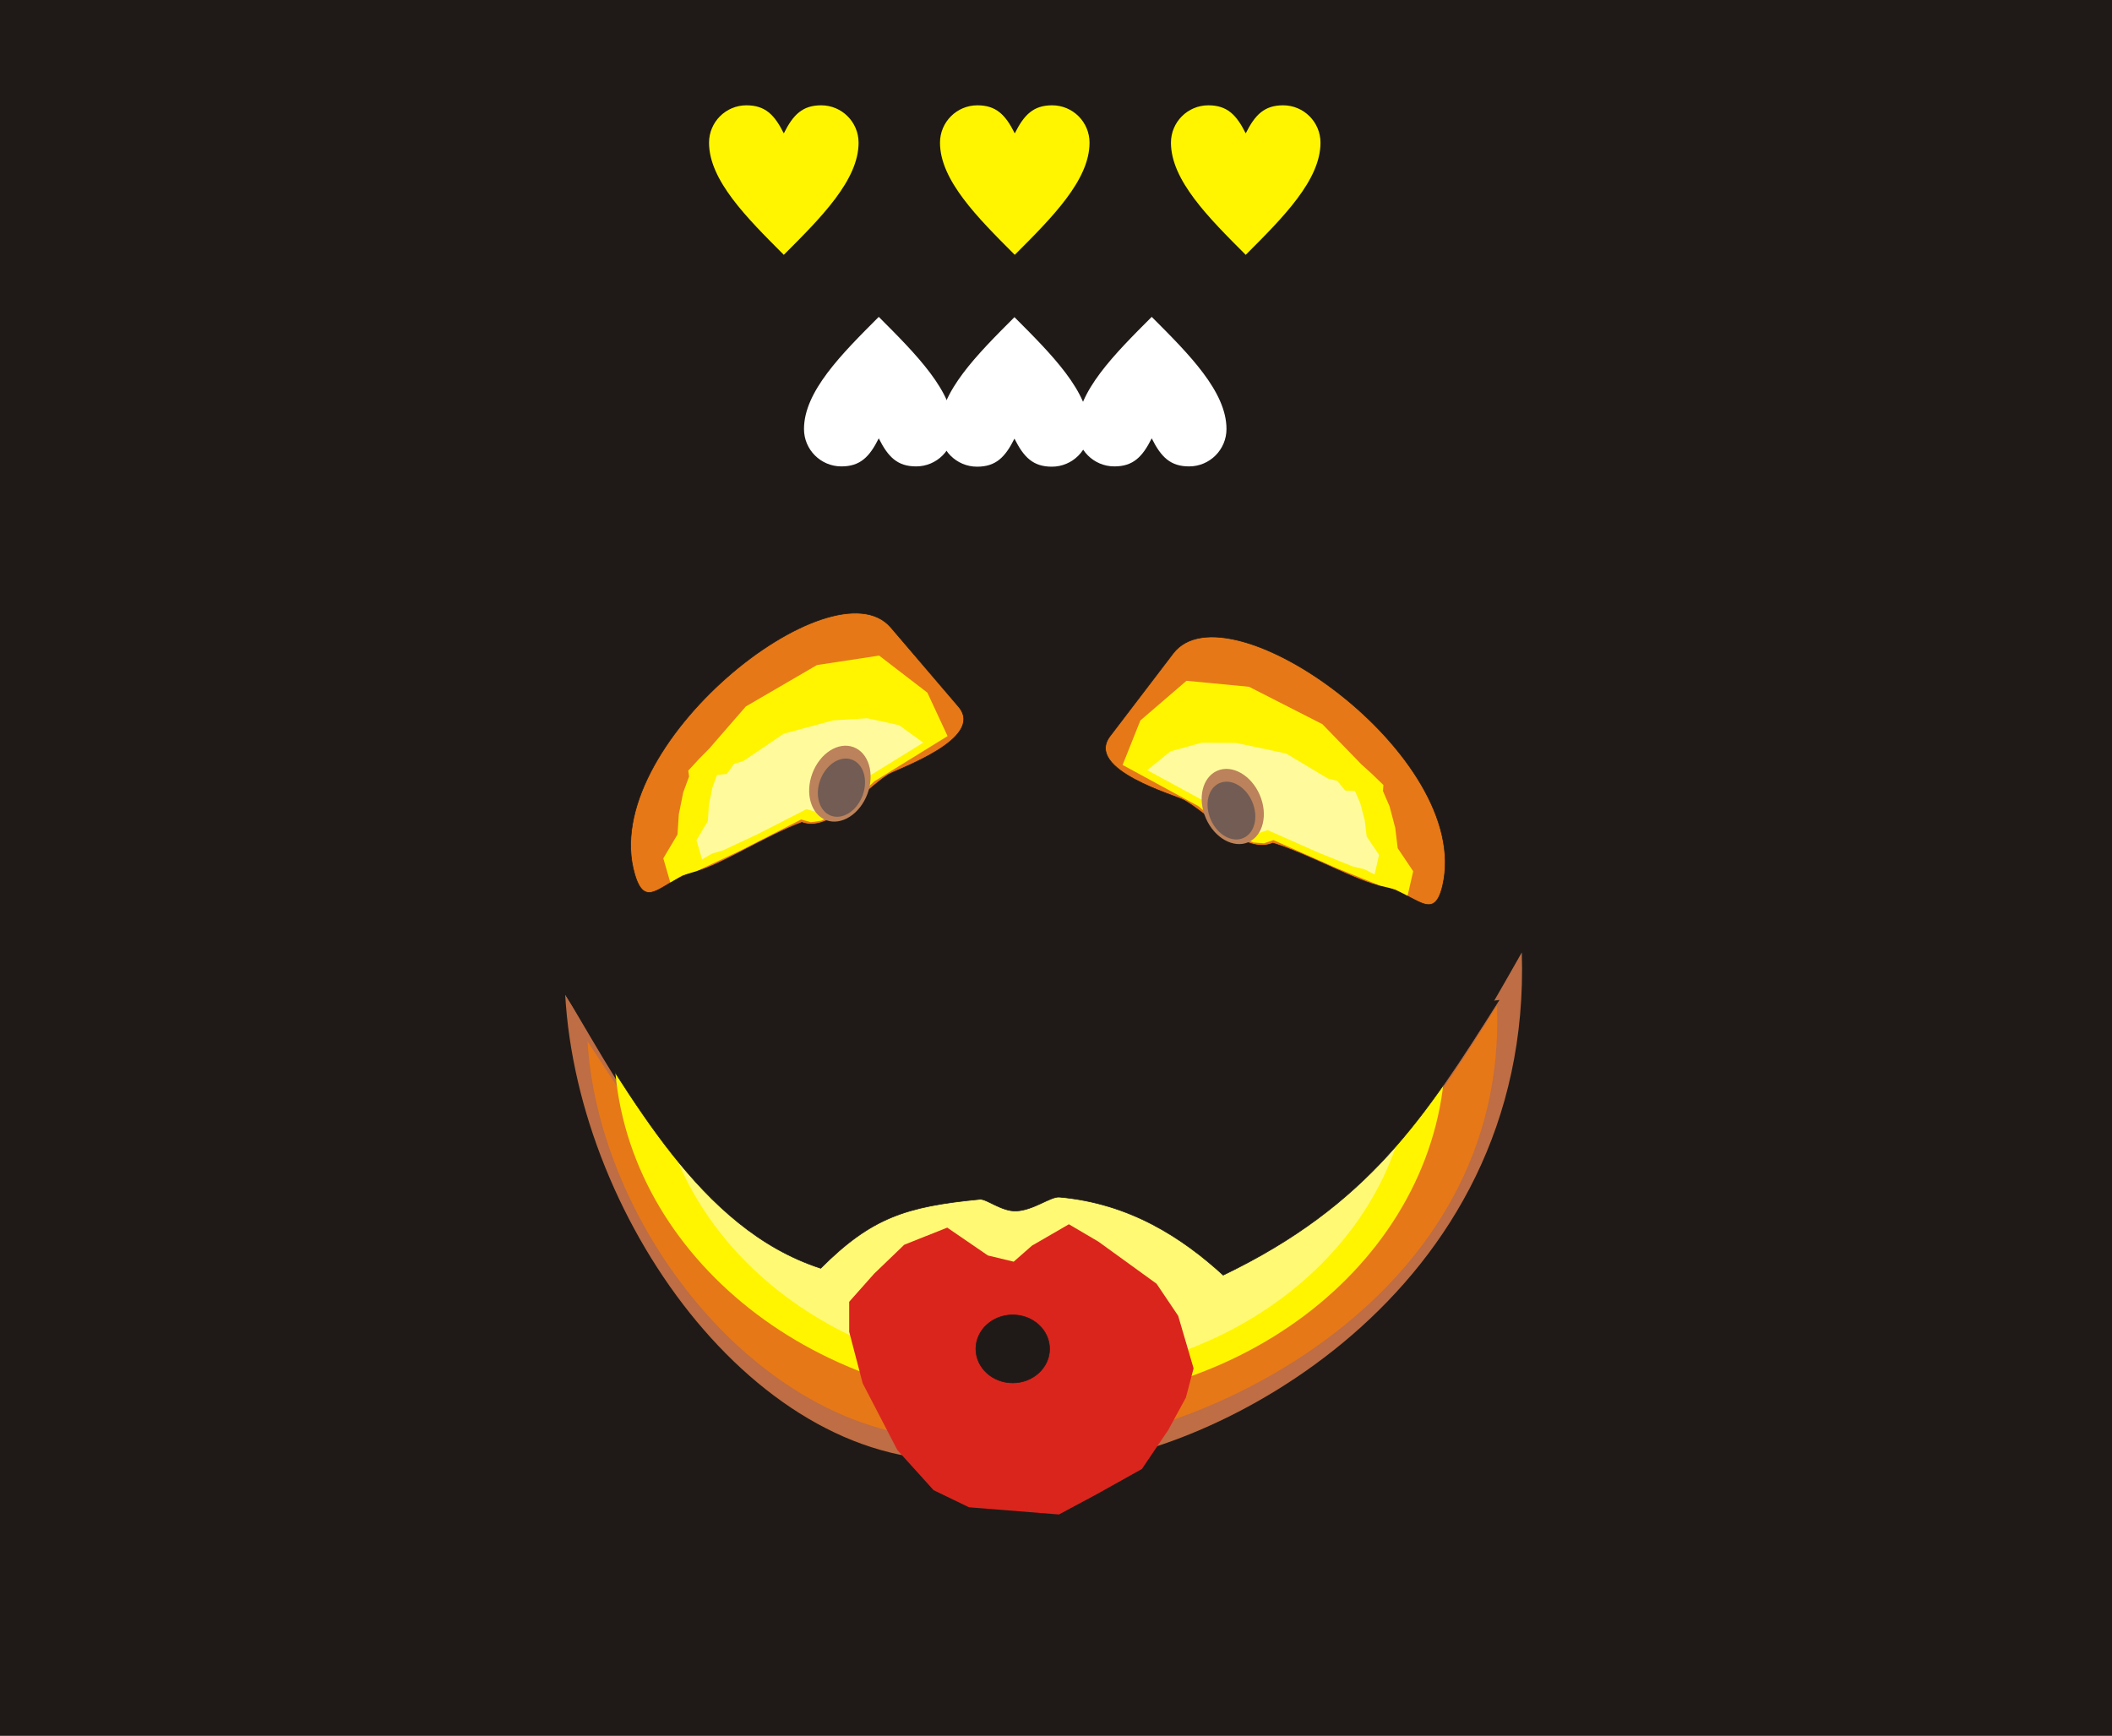 <?xml version="1.0" encoding="UTF-8"?>
<!DOCTYPE svg PUBLIC "-//W3C//DTD SVG 1.1//EN" "http://www.w3.org/Graphics/SVG/1.1/DTD/svg11.dtd">
<!-- Creator: CorelDRAW -->
<svg xmlns="http://www.w3.org/2000/svg" xml:space="preserve" width="255.5mm" height="210mm" style="shape-rendering:geometricPrecision; text-rendering:geometricPrecision; image-rendering:optimizeQuality; fill-rule:evenodd; clip-rule:evenodd"
viewBox="0 0 255.5 210">
 <defs>
  <style type="text/css">
   <![CDATA[
    .str0 {stroke:#1F1A17;stroke-width:0.076}
    .fil0 {fill:#1F1A17}
    .fil6 {fill:#BB825B}
    .fil8 {fill:#DA251D}
    .fil2 {fill:#E77817}
    .fil3 {fill:#FFF500}
    .fil4 {fill:#FFF974}
    .fil5 {fill:#FFFB9C}
    .fil7 {fill:#725C54}
    .fil1 {fill:#BE6D44}
    .fil9 {fill:#FFF500;fill-rule:nonzero}
    .fil10 {fill:white;fill-rule:nonzero}
   ]]>
  </style>
 </defs>
 <polygon class="fil0" points="0,0 255.5,0 255.5,210 0,210 "/>
 <g id="Camada_x0020_1">
  <path class="fil1" d="M68.373 120.27c8.405,14.168 15.342,27.544 30.913,33.166 -2.194,4.803 1.844,8.859 4.998,13.203 1.94,-3.122 1.822,-7.39 4.173,-8.907 10.185,1.12 20.37,1.307 30.554,0 0.731,2.768 4.142,4.229 5.543,7.745 4.014,-3.762 4.495,-7.525 4.472,-11.287 18.48,-9.906 25.646,-22.333 35.074,-38.963 1.347,41.664 -37.763,61.056 -54.896,61.956l-0.882 -8.383 -9.522 -0.262 -0.479 7.925c-25.71,2.781 -48.407,-28.295 -49.95,-56.193z"/>
  <path class="fil2" d="M71.073 125.984c7.991,12.089 14.587,23.501 29.391,28.299 -2.086,4.098 1.753,7.559 4.752,11.265 1.844,-2.664 1.732,-6.305 3.968,-7.6 9.683,0.956 19.367,1.115 29.05,0 0.695,2.362 3.938,3.609 5.271,6.608 3.816,-3.21 4.274,-6.42 4.252,-9.63 17.57,-8.452 24.383,-19.056 33.347,-33.245 1.281,35.55 -35.904,52.096 -52.193,52.864l-0.838 -7.153 -9.053 -0.224 -0.455 6.762c-24.444,2.373 -46.024,-24.142 -47.491,-47.947z"/>
  <path class="fil3" d="M124.577 126.591l-50.287 -0.001c0.152,23.53 22.229,42.732 49.631,43.172 27.765,0.446 50.575,-18.525 50.938,-42.363 0.008,-0.538 -0.002,-1.097 -0.012,-1.629l-50.27 0.822z"/>
  <path class="fil4" d="M125.013 127.305l-45.744 -0.001c0.138,21.404 20.22,38.871 45.147,39.271 25.256,0.406 46.006,-16.851 46.335,-38.536 0.007,-0.489 -0.002,-0.998 -0.011,-1.482l-45.727 0.747z"/>
  <path class="fil0 str0" d="M68.373 120.27c7.991,12.089 16.109,28.368 30.913,33.166 6.144,-6.142 10.318,-7.479 19.259,-8.348 0.787,-0.077 2.634,1.483 4.381,1.416 2.109,-0.081 4.166,-1.774 5.241,-1.678 8.522,0.758 14.872,4.929 19.81,9.44 17.57,-8.452 24.383,-19.056 33.347,-33.245 -43.463,6.577 -80.581,-2.558 -112.951,-0.751z"/>
  <g id="_114454712">
   <path id="_115847904" class="fil2 str0" d="M97.007 99.499c-4.202,1.544 -9.99,5.26 -12.83,5.929 -3.976,0.937 -6.012,5.014 -7.387,0.358 -4.582,-15.522 23.991,-38.06 30.985,-29.874l8.18 9.574c3.33,3.898 -7.484,7.575 -8.506,8.231 -3.064,1.968 -7.031,7.053 -10.443,5.782z"/>
   <polygon id="_115847856" class="fil3" points="84.331,105.363 82.56,105.899 81.087,106.759 80.246,103.842 81.964,100.952 82.121,98.503 82.657,95.862 83.36,93.949 83.267,93.224 84.603,91.778 85.793,90.574 90.227,85.468 98.831,80.459 106.352,79.313 112.191,83.8 114.632,89.053 105.776,94.525 103.396,96.747 101.45,98.283 99.346,99.296 98.079,99.466 96.916,99.142 89.471,102.951 86.257,104.455 "/>
   <polygon id="_115848096" class="fil5" points="87.521,102.853 86.108,103.281 84.933,103.967 84.262,101.64 85.632,99.334 85.758,97.382 86.185,95.275 86.746,93.748 87.922,93.636 88.809,92.416 89.939,92.066 94.816,88.763 100.792,87.15 104.918,86.895 108.766,87.731 111.69,89.843 104.626,94.208 102.727,95.981 101.176,97.206 99.498,98.014 98.487,98.15 97.559,97.891 91.621,100.929 89.057,102.129 "/>
   <ellipse id="_115847064" class="fil6" transform="matrix(0.725 0.27 0.229 -0.614 101.606 94.808)" rx="4.596" ry="7.2"/>
   <ellipse id="_115846968" class="fil7" transform="matrix(0.556 0.207 0.176 -0.471 101.794 95.292)" rx="4.596" ry="7.2"/>
  </g>
  <g id="_115104928">
   <path id="_115847136" class="fil2 str0" d="M153.986 101.998c4.281,1.308 10.266,4.698 13.139,5.209 4.022,0.715 6.281,4.673 7.395,-0.052 3.714,-15.752 -26.064,-36.672 -32.594,-28.11l-7.637 10.013c-3.109,4.077 7.893,7.148 8.949,7.747 3.169,1.795 7.411,6.652 10.748,5.194z"/>
   <polygon id="_115847424" class="fil3" points="166.967,107.15 168.765,107.587 170.284,108.364 170.962,105.404 169.087,102.614 168.794,100.178 168.112,97.571 167.304,95.699 167.357,94.971 165.943,93.601 164.688,92.465 159.978,87.612 151.109,83.088 143.536,82.361 137.955,87.165 135.809,92.545 144.955,97.517 147.455,99.604 149.482,101.03 151.639,101.925 152.914,102.024 154.057,101.636 161.701,105.026 164.994,106.35 "/>
   <polygon id="_115847208" class="fil5" points="163.644,104.821 165.078,105.169 166.289,105.789 166.83,103.428 165.334,101.203 165.101,99.26 164.557,97.18 163.912,95.687 162.732,95.64 161.778,94.471 160.631,94.184 155.578,91.157 149.522,89.877 145.388,89.851 141.593,90.899 138.79,93.171 146.086,97.137 148.079,98.802 149.697,99.939 151.417,100.653 152.434,100.732 153.346,100.422 159.443,103.127 162.07,104.183 "/>
   <ellipse id="_115847232" class="fil6" transform="matrix(-0.708 0.31 -0.262 -0.6 149.134 97.569)" rx="4.596" ry="7.2"/>
   <ellipse id="_115846848" class="fil7" transform="matrix(-0.544 0.238 -0.201 -0.461 148.973 98.063)" rx="4.596" ry="7.2"/>
  </g>
  <polygon class="fil8" points="114.591,148.517 109.388,150.592 105.747,154.094 102.732,157.489 102.732,161.126 104.364,167.355 108.561,175.432 112.942,180.282 117.225,182.351 128.107,183.22 132.627,180.799 138.144,177.718 141.324,173.007 143.457,169.098 144.395,165.544 142.53,159.186 139.917,155.307 132.882,150.214 129.308,148.113 124.842,150.699 122.631,152.639 119.512,151.887 "/>
  <ellipse class="fil0 str0" cx="122.516" cy="163.187" rx="4.458" ry="4.111"/>
  <path class="fil9" d="M94.823 16.133c1.131,-2.261 2.261,-3.392 4.522,-3.392 2.497,0 4.522,2.026 4.522,4.522 0,4.522 -4.522,9.045 -9.045,13.568 -4.522,-4.522 -9.045,-9.045 -9.045,-13.568 0,-2.497 2.026,-4.522 4.522,-4.522 2.261,0 3.392,1.131 4.522,3.392zm1.837 -2.544m5.883 0.477m-1.502 9.981m-12.437 0m-1.502 -9.981m5.883 -0.477"/>
  <path class="fil9" d="M122.763 16.133c1.131,-2.261 2.261,-3.392 4.522,-3.392 2.497,0 4.522,2.026 4.522,4.522 0,4.522 -4.522,9.045 -9.045,13.568 -4.522,-4.522 -9.045,-9.045 -9.045,-13.568 0,-2.497 2.026,-4.522 4.522,-4.522 2.261,0 3.392,1.131 4.522,3.392zm1.837 -2.544m5.883 0.477m-1.502 9.981m-12.437 0m-1.502 -9.981m5.883 -0.477"/>
  <path class="fil9" d="M150.703 16.133c1.131,-2.261 2.261,-3.392 4.522,-3.392 2.497,0 4.522,2.026 4.522,4.522 0,4.522 -4.522,9.045 -9.045,13.568 -4.522,-4.522 -9.045,-9.045 -9.045,-13.568 0,-2.497 2.026,-4.522 4.522,-4.522 2.261,0 3.392,1.131 4.522,3.392zm1.837 -2.544m5.883 0.477m-1.502 9.981m-12.437 0m-1.502 -9.981m5.883 -0.477"/>
  <path class="fil10" d="M106.31 53.033c1.131,2.261 2.261,3.392 4.522,3.392 2.497,0 4.522,-2.026 4.522,-4.522 0,-4.522 -4.522,-9.045 -9.045,-13.568 -4.522,4.522 -9.045,9.045 -9.045,13.568 0,2.497 2.026,4.522 4.522,4.522 2.261,0 3.392,-1.131 4.522,-3.392zm1.837 2.544m5.883 -0.477m-1.502 -9.981m-12.437 0m-1.502 9.981m5.883 0.477"/>
  <path class="fil10" d="M139.33 53.033c1.131,2.261 2.261,3.392 4.522,3.392 2.497,0 4.522,-2.026 4.522,-4.522 0,-4.522 -4.522,-9.045 -9.045,-13.568 -4.522,4.522 -9.045,9.045 -9.045,13.568 0,2.497 2.026,4.522 4.522,4.522 2.261,0 3.392,-1.131 4.522,-3.392zm1.837 2.544m5.883 -0.477m-1.502 -9.981m-12.437 0m-1.502 9.981m5.883 0.477"/>
  <path class="fil10" d="M122.725 53.067c1.131,2.261 2.261,3.392 4.522,3.392 2.497,0 4.522,-2.026 4.522,-4.522 0,-4.522 -4.522,-9.045 -9.045,-13.568 -4.522,4.522 -9.045,9.045 -9.045,13.568 0,2.497 2.026,4.522 4.522,4.522 2.261,0 3.392,-1.131 4.522,-3.392zm1.837 2.544m5.883 -0.477m-1.502 -9.981m-12.437 0m-1.502 9.981m5.883 0.477"/>
 </g>
</svg>
